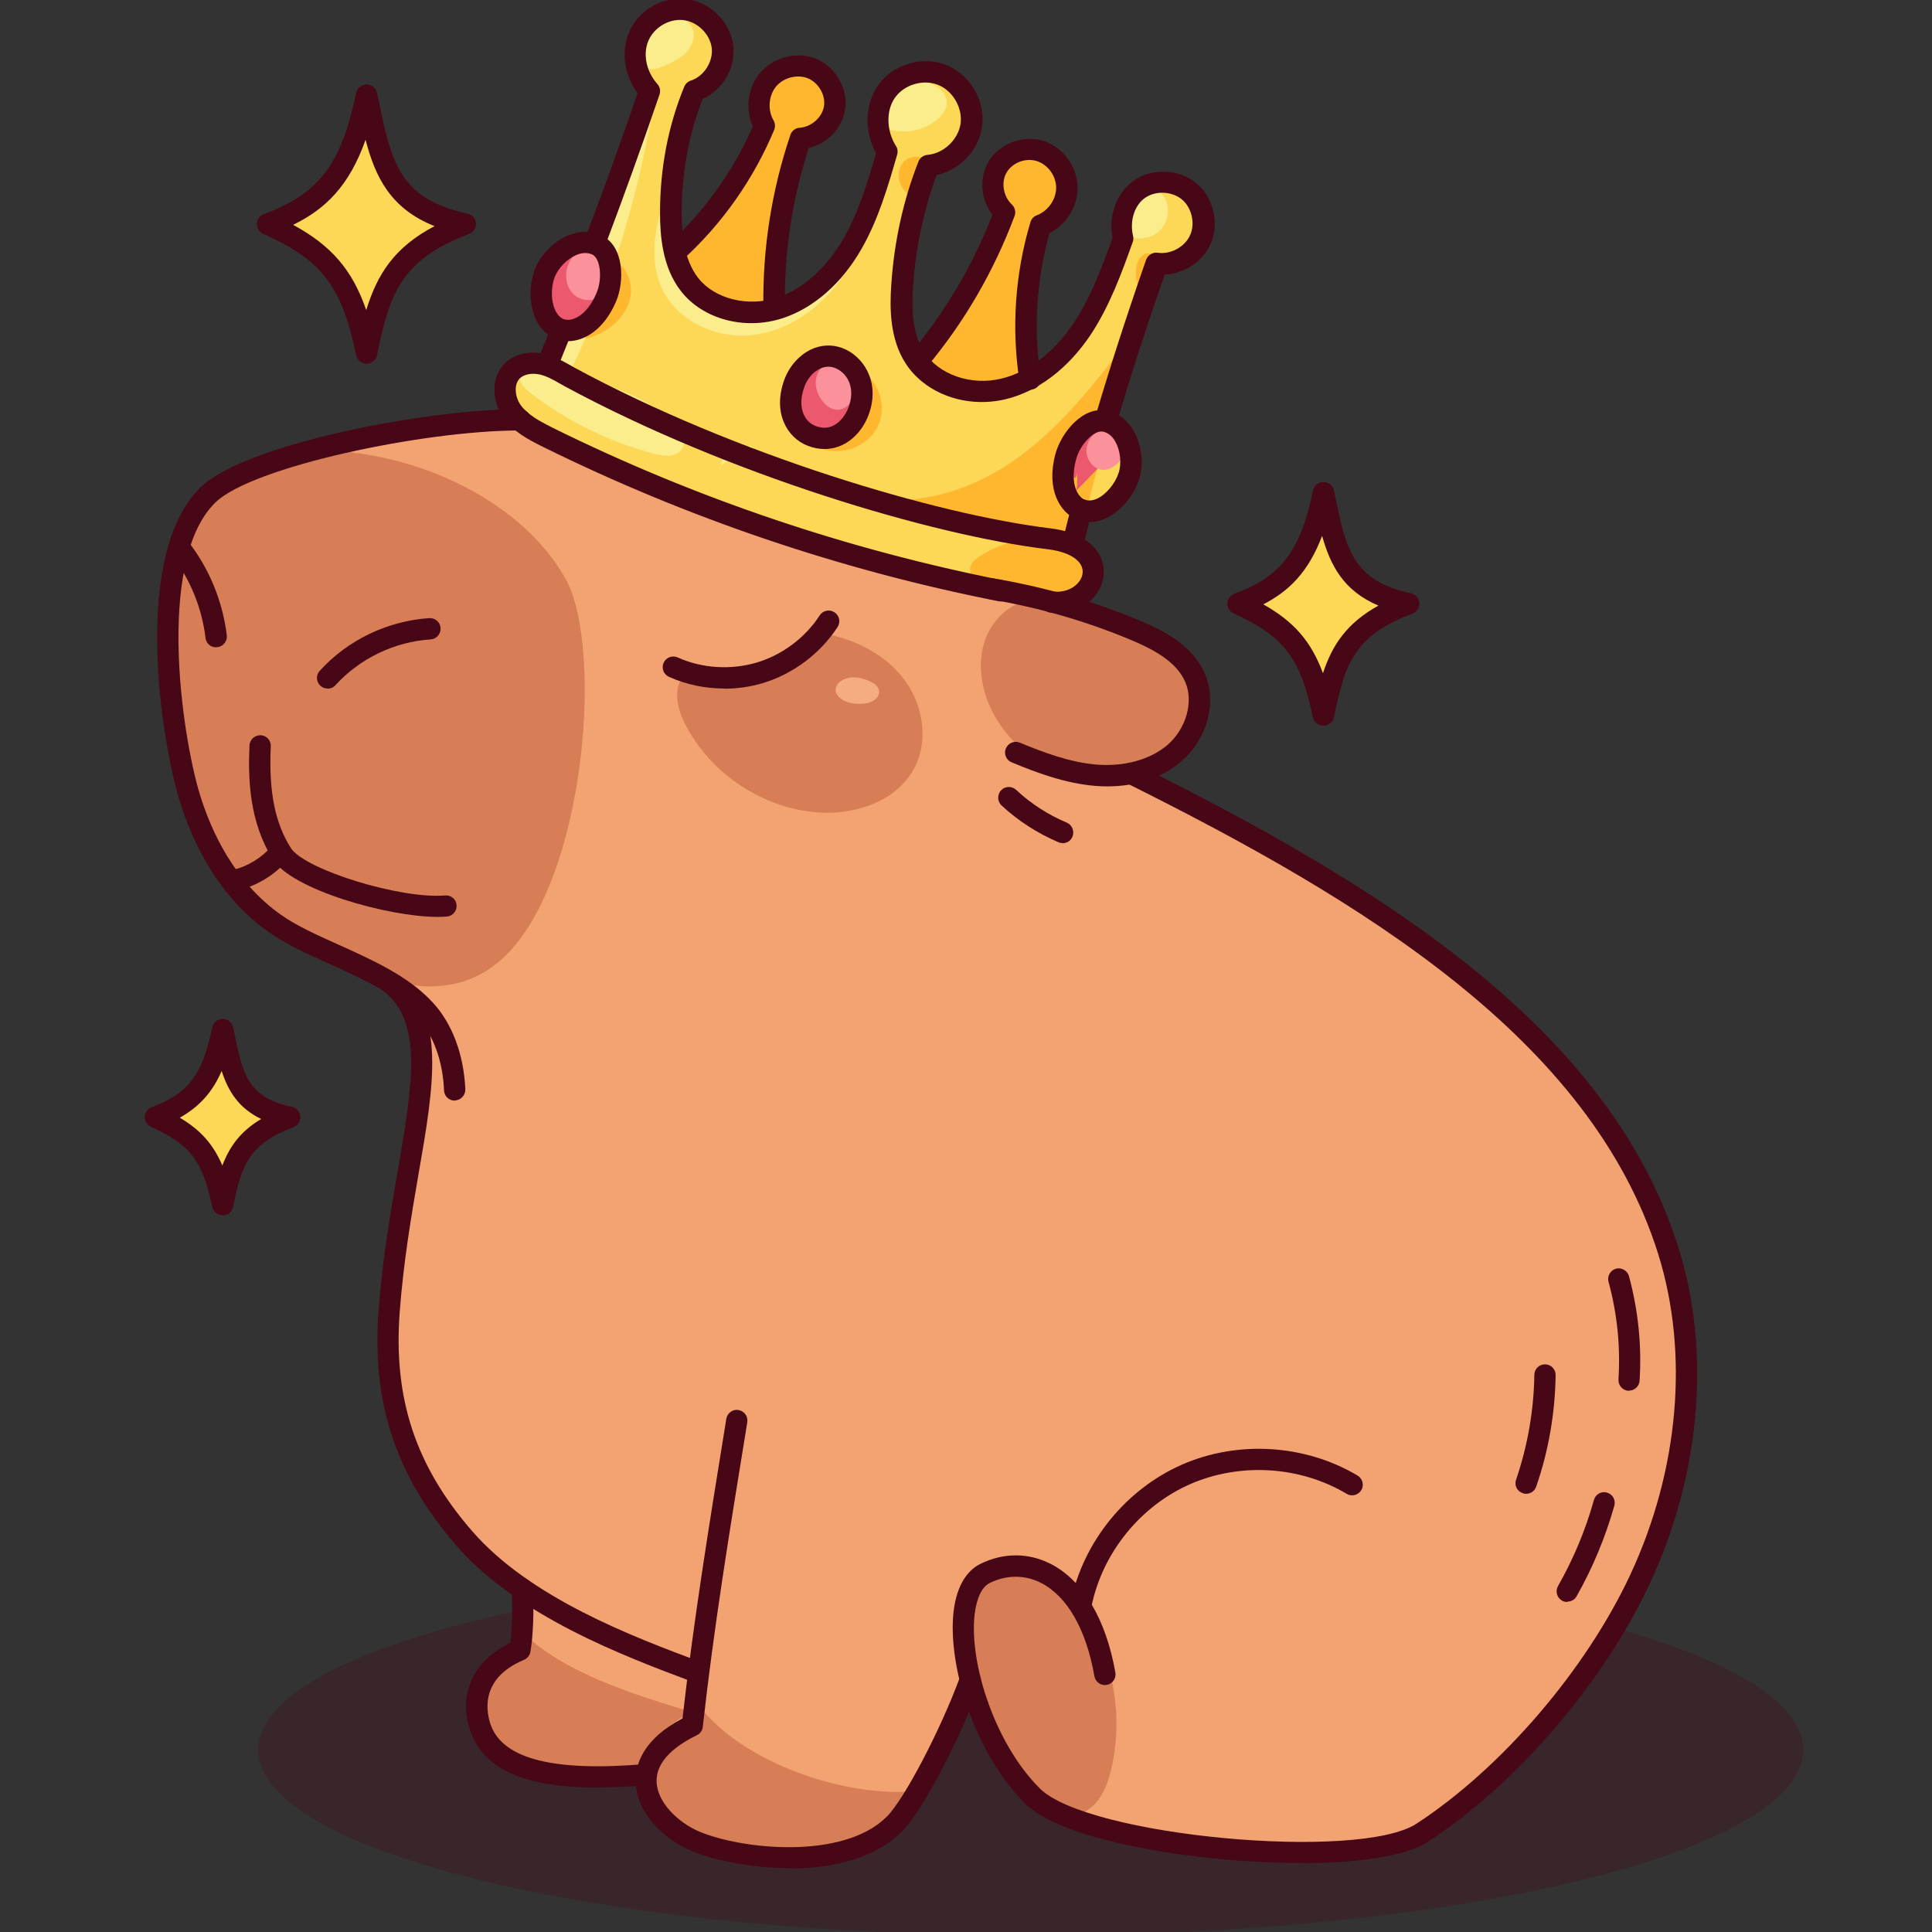 <?xml version="1.0" encoding="UTF-8"?>
<svg width="11.252mm" height="11.252mm" version="1.1" viewBox="0 0 11.252 11.252" xmlns="http://www.w3.org/2000/svg"><rect x="0" y="0" width="11.252" height="11.252" fill="#333333" stroke="none"/><defs><clipPath id="clipPath256"><path transform="translate(-163.75 -249.66)" d="m163.75 252.72h25.472v-6.13h-25.472z"/></clipPath><clipPath id="clipPath259"><path transform="translate(-177.34 -268.54)" d="m170.28 277.76c-.116-.33-.017-.72.227-.97-.365-.767-.673-1.56-.924-2.372-.354.062-.739-.143-.883-.473-.146-.33-.037-.752.249-.972-.031-.161-.061-.321-.09-.482-.255.147-.619.056-.775-.194s-.078-.617.166-.782c-1.133-.126-2.247-.307-3.352-.532-.526-.107-1.068-.233-1.491-.562-.641-.5-.877-1.372-.877-2.185.001-.813.118-1.618.208-2.506.143-1.395.986-2.332 2.265-2.905.388-.174 1.153-.513 1.433-.833.332-.382.273-.994.241-1.499-.103-1.685-.711-3.359-.434-5.024.224-1.334 1.038-2.558 2.139-3.263.018-.325.037-.65.055-.976-.34-.129-.683-.349-.786-.698-.125-.427.175-.886.571-1.092.394-.205.857-.219 1.302-.228.267-.007.534-.012.843.003.067-.537.504-.972 1.004-1.18.499-.208 1.054-.227 1.596-.223.329.003.667.015.968.149.389.171.666.523.898.879.4.615.716 1.286.934 1.987.177-.697.374-1.427.877-1.94.899-.917 2.334-.8 2.976-.907 1.313-.218 2.471-.453 3.61.234 1.138.689 2.46 2.195 3.139 3.34 1.047 1.762 1.482 3.68 1.07 5.688-.453 2.212-2.076 3.948-3.878 5.308-1.611 1.218-3.35 2.263-5.182 3.113.525-.127 1.064.556 1.156 1.087.092.532-.188.837-.622 1.158s-.984.445-1.57.633c.155-.053.337.037.415.181.079.144.068.325.004.476-.065.151-.178.276-.297.389.064.154.104.32.116.487.379-.031.76.242.853.61.094.369-.113.79-.461.942.23.811.523 1.645.856 2.463.386-.026.75.347.714.733-.037.386-.463.685-.838.588-.376-.098-.602-.566-.447-.921-.28-.841-.768-1.61-1.41-2.221-.11.829-.103 1.674.02 2.502.349.074.568.512.417.836-.15.325-.624.442-.908.224-.283-.219-.293-.707-.018-.935-.419-.864-.928-1.684-1.517-2.442-.365 1.018-.309 2.181.154 3.158.422.048.772.374.828.767.057.393-.198.814-.579.928-.381.115-.835-.108-.963-.484-.106-.314.006-.656.016-.988.017-.527-.442-1.415-.783-1.819s-.678-.571-.986-.648c.031.925.164 1.846.394 2.742.371.005.681.408.592.769-.089.36-.55.573-.882.405-.331-.167-.434-.664-.198-.95-.567-.685-1.014-1.597-1.608-2.128-.171.887-.024 1.832.41 2.625.342.143.607.506.564.852-.042.347-.37.629-.719.64h-.024c-.341.001-.665-.241-.778-.562"/></clipPath><clipPath id="clipPath261"><path transform="translate(-178.31 -265.69)" d="m170.28 277.76c-.116-.33-.017-.72.227-.97-.365-.767-.673-1.56-.924-2.372-.354.062-.739-.143-.883-.473-.146-.33-.037-.752.249-.972-.031-.161-.061-.321-.09-.482-.255.147-.619.056-.775-.194s-.078-.617.166-.782c-1.133-.126-2.247-.307-3.352-.532-.526-.107-1.068-.233-1.491-.562-.641-.5-.877-1.372-.877-2.185.001-.813.118-1.618.208-2.506.143-1.395.986-2.332 2.265-2.905.388-.174 1.153-.513 1.433-.833.332-.382.273-.994.241-1.499-.103-1.685-.711-3.359-.434-5.024.224-1.334 1.038-2.558 2.139-3.263.018-.325.037-.65.055-.976-.34-.129-.683-.349-.786-.698-.125-.427.175-.886.571-1.092.394-.205.857-.219 1.302-.228.267-.007.534-.012.843.003.067-.537.504-.972 1.004-1.18.499-.208 1.054-.227 1.596-.223.329.003.667.015.968.149.389.171.666.523.898.879.4.615.716 1.286.934 1.987.177-.697.374-1.427.877-1.94.899-.917 2.334-.8 2.976-.907 1.313-.218 2.471-.453 3.61.234 1.138.689 2.46 2.195 3.139 3.34 1.047 1.762 1.482 3.68 1.07 5.688-.453 2.212-2.076 3.948-3.878 5.308-1.611 1.218-3.35 2.263-5.182 3.113.525-.127 1.064.556 1.156 1.087.092.532-.188.837-.622 1.158s-.984.445-1.57.633c.155-.053.337.037.415.181.079.144.068.325.004.476-.065.151-.178.276-.297.389.064.154.104.32.116.487.379-.031.76.242.853.61.094.369-.113.79-.461.942.23.811.523 1.645.856 2.463.386-.026.75.347.714.733-.037.386-.463.685-.838.588-.376-.098-.602-.566-.447-.921-.28-.841-.768-1.61-1.41-2.221-.11.829-.103 1.674.02 2.502.349.074.568.512.417.836-.15.325-.624.442-.908.224-.283-.219-.293-.707-.018-.935-.419-.864-.928-1.684-1.517-2.442-.365 1.018-.309 2.181.154 3.158.422.048.772.374.828.767.057.393-.198.814-.579.928-.381.115-.835-.108-.963-.484-.106-.314.006-.656.016-.988.017-.527-.442-1.415-.783-1.819s-.678-.571-.986-.648c.031.925.164 1.846.394 2.742.371.005.681.408.592.769-.089.36-.55.573-.882.405-.331-.167-.434-.664-.198-.95-.567-.685-1.014-1.597-1.608-2.128-.171.887-.024 1.832.41 2.625.342.143.607.506.564.852-.042.347-.37.629-.719.64h-.024c-.341.001-.665-.241-.778-.562"/></clipPath><clipPath id="clipPath263"><path transform="translate(-171.29 -250.34)" d="m170.28 277.76c-.116-.33-.017-.72.227-.97-.365-.767-.673-1.56-.924-2.372-.354.062-.739-.143-.883-.473-.146-.33-.037-.752.249-.972-.031-.161-.061-.321-.09-.482-.255.147-.619.056-.775-.194s-.078-.617.166-.782c-1.133-.126-2.247-.307-3.352-.532-.526-.107-1.068-.233-1.491-.562-.641-.5-.877-1.372-.877-2.185.001-.813.118-1.618.208-2.506.143-1.395.986-2.332 2.265-2.905.388-.174 1.153-.513 1.433-.833.332-.382.273-.994.241-1.499-.103-1.685-.711-3.359-.434-5.024.224-1.334 1.038-2.558 2.139-3.263.018-.325.037-.65.055-.976-.34-.129-.683-.349-.786-.698-.125-.427.175-.886.571-1.092.394-.205.857-.219 1.302-.228.267-.007.534-.012.843.003.067-.537.504-.972 1.004-1.18.499-.208 1.054-.227 1.596-.223.329.003.667.015.968.149.389.171.666.523.898.879.4.615.716 1.286.934 1.987.177-.697.374-1.427.877-1.94.899-.917 2.334-.8 2.976-.907 1.313-.218 2.471-.453 3.61.234 1.138.689 2.46 2.195 3.139 3.34 1.047 1.762 1.482 3.68 1.07 5.688-.453 2.212-2.076 3.948-3.878 5.308-1.611 1.218-3.35 2.263-5.182 3.113.525-.127 1.064.556 1.156 1.087.092.532-.188.837-.622 1.158s-.984.445-1.57.633c.155-.053.337.037.415.181.079.144.068.325.004.476-.065.151-.178.276-.297.389.064.154.104.32.116.487.379-.031.76.242.853.61.094.369-.113.79-.461.942.23.811.523 1.645.856 2.463.386-.026.75.347.714.733-.037.386-.463.685-.838.588-.376-.098-.602-.566-.447-.921-.28-.841-.768-1.61-1.41-2.221-.11.829-.103 1.674.02 2.502.349.074.568.512.417.836-.15.325-.624.442-.908.224-.283-.219-.293-.707-.018-.935-.419-.864-.928-1.684-1.517-2.442-.365 1.018-.309 2.181.154 3.158.422.048.772.374.828.767.057.393-.198.814-.579.928-.381.115-.835-.108-.963-.484-.106-.314.006-.656.016-.988.017-.527-.442-1.415-.783-1.819s-.678-.571-.986-.648c.031.925.164 1.846.394 2.742.371.005.681.408.592.769-.089.36-.55.573-.882.405-.331-.167-.434-.664-.198-.95-.567-.685-1.014-1.597-1.608-2.128-.171.887-.024 1.832.41 2.625.342.143.607.506.564.852-.042.347-.37.629-.719.64h-.024c-.341.001-.665-.241-.778-.562"/></clipPath><clipPath id="clipPath265"><path transform="translate(-168.33 -251.17)" d="m170.28 277.76c-.116-.33-.017-.72.227-.97-.365-.767-.673-1.56-.924-2.372-.354.062-.739-.143-.883-.473-.146-.33-.037-.752.249-.972-.031-.161-.061-.321-.09-.482-.255.147-.619.056-.775-.194s-.078-.617.166-.782c-1.133-.126-2.247-.307-3.352-.532-.526-.107-1.068-.233-1.491-.562-.641-.5-.877-1.372-.877-2.185.001-.813.118-1.618.208-2.506.143-1.395.986-2.332 2.265-2.905.388-.174 1.153-.513 1.433-.833.332-.382.273-.994.241-1.499-.103-1.685-.711-3.359-.434-5.024.224-1.334 1.038-2.558 2.139-3.263.018-.325.037-.65.055-.976-.34-.129-.683-.349-.786-.698-.125-.427.175-.886.571-1.092.394-.205.857-.219 1.302-.228.267-.007.534-.012.843.003.067-.537.504-.972 1.004-1.18.499-.208 1.054-.227 1.596-.223.329.003.667.015.968.149.389.171.666.523.898.879.4.615.716 1.286.934 1.987.177-.697.374-1.427.877-1.94.899-.917 2.334-.8 2.976-.907 1.313-.218 2.471-.453 3.61.234 1.138.689 2.46 2.195 3.139 3.34 1.047 1.762 1.482 3.68 1.07 5.688-.453 2.212-2.076 3.948-3.878 5.308-1.611 1.218-3.35 2.263-5.182 3.113.525-.127 1.064.556 1.156 1.087.092.532-.188.837-.622 1.158s-.984.445-1.57.633c.155-.053.337.037.415.181.079.144.068.325.004.476-.065.151-.178.276-.297.389.064.154.104.32.116.487.379-.031.76.242.853.61.094.369-.113.79-.461.942.23.811.523 1.645.856 2.463.386-.026.75.347.714.733-.037.386-.463.685-.838.588-.376-.098-.602-.566-.447-.921-.28-.841-.768-1.61-1.41-2.221-.11.829-.103 1.674.02 2.502.349.074.568.512.417.836-.15.325-.624.442-.908.224-.283-.219-.293-.707-.018-.935-.419-.864-.928-1.684-1.517-2.442-.365 1.018-.309 2.181.154 3.158.422.048.772.374.828.767.057.393-.198.814-.579.928-.381.115-.835-.108-.963-.484-.106-.314.006-.656.016-.988.017-.527-.442-1.415-.783-1.819s-.678-.571-.986-.648c.031.925.164 1.846.394 2.742.371.005.681.408.592.769-.089.36-.55.573-.882.405-.331-.167-.434-.664-.198-.95-.567-.685-1.014-1.597-1.608-2.128-.171.887-.024 1.832.41 2.625.342.143.607.506.564.852-.042.347-.37.629-.719.64h-.024c-.341.001-.665-.241-.778-.562"/></clipPath><clipPath id="clipPath268"><path transform="translate(-176.33 -252.64)" d="m170.28 277.76c-.116-.33-.017-.72.227-.97-.365-.767-.673-1.56-.924-2.372-.354.062-.739-.143-.883-.473-.146-.33-.037-.752.249-.972-.031-.161-.061-.321-.09-.482-.255.147-.619.056-.775-.194s-.078-.617.166-.782c-1.133-.126-2.247-.307-3.352-.532-.526-.107-1.068-.233-1.491-.562-.641-.5-.877-1.372-.877-2.185.001-.813.118-1.618.208-2.506.143-1.395.986-2.332 2.265-2.905.388-.174 1.153-.513 1.433-.833.332-.382.273-.994.241-1.499-.103-1.685-.711-3.359-.434-5.024.224-1.334 1.038-2.558 2.139-3.263.018-.325.037-.65.055-.976-.34-.129-.683-.349-.786-.698-.125-.427.175-.886.571-1.092.394-.205.857-.219 1.302-.228.267-.007.534-.012.843.003.067-.537.504-.972 1.004-1.18.499-.208 1.054-.227 1.596-.223.329.003.667.015.968.149.389.171.666.523.898.879.4.615.716 1.286.934 1.987.177-.697.374-1.427.877-1.94.899-.917 2.334-.8 2.976-.907 1.313-.218 2.471-.453 3.61.234 1.138.689 2.46 2.195 3.139 3.34 1.047 1.762 1.482 3.68 1.07 5.688-.453 2.212-2.076 3.948-3.878 5.308-1.611 1.218-3.35 2.263-5.182 3.113.525-.127 1.064.556 1.156 1.087.092.532-.188.837-.622 1.158s-.984.445-1.57.633c.155-.053.337.037.415.181.079.144.068.325.004.476-.065.151-.178.276-.297.389.064.154.104.32.116.487.379-.031.76.242.853.61.094.369-.113.79-.461.942.23.811.523 1.645.856 2.463.386-.026.75.347.714.733-.037.386-.463.685-.838.588-.376-.098-.602-.566-.447-.921-.28-.841-.768-1.61-1.41-2.221-.11.829-.103 1.674.02 2.502.349.074.568.512.417.836-.15.325-.624.442-.908.224-.283-.219-.293-.707-.018-.935-.419-.864-.928-1.684-1.517-2.442-.365 1.018-.309 2.181.154 3.158.422.048.772.374.828.767.057.393-.198.814-.579.928-.381.115-.835-.108-.963-.484-.106-.314.006-.656.016-.988.017-.527-.442-1.415-.783-1.819s-.678-.571-.986-.648c.031.925.164 1.846.394 2.742.371.005.681.408.592.769-.089.36-.55.573-.882.405-.331-.167-.434-.664-.198-.95-.567-.685-1.014-1.597-1.608-2.128-.171.887-.024 1.832.41 2.625.342.143.607.506.564.852-.042.347-.37.629-.719.64h-.024c-.341.001-.665-.241-.778-.562"/></clipPath><clipPath id="clipPath270"><path transform="translate(-163.75 -270.92)" d="m170.28 277.76c-.116-.33-.017-.72.227-.97-.365-.767-.673-1.56-.924-2.372-.354.062-.739-.143-.883-.473-.146-.33-.037-.752.249-.972-.031-.161-.061-.321-.09-.482-.255.147-.619.056-.775-.194s-.078-.617.166-.782c-1.133-.126-2.247-.307-3.352-.532-.526-.107-1.068-.233-1.491-.562-.641-.5-.877-1.372-.877-2.185.001-.813.118-1.618.208-2.506.143-1.395.986-2.332 2.265-2.905.388-.174 1.153-.513 1.433-.833.332-.382.273-.994.241-1.499-.103-1.685-.711-3.359-.434-5.024.224-1.334 1.038-2.558 2.139-3.263.018-.325.037-.65.055-.976-.34-.129-.683-.349-.786-.698-.125-.427.175-.886.571-1.092.394-.205.857-.219 1.302-.228.267-.007.534-.012.843.003.067-.537.504-.972 1.004-1.18.499-.208 1.054-.227 1.596-.223.329.003.667.015.968.149.389.171.666.523.898.879.4.615.716 1.286.934 1.987.177-.697.374-1.427.877-1.94.899-.917 2.334-.8 2.976-.907 1.313-.218 2.471-.453 3.61.234 1.138.689 2.46 2.195 3.139 3.34 1.047 1.762 1.482 3.68 1.07 5.688-.453 2.212-2.076 3.948-3.878 5.308-1.611 1.218-3.35 2.263-5.182 3.113.525-.127 1.064.556 1.156 1.087.092.532-.188.837-.622 1.158s-.984.445-1.57.633c.155-.053.337.037.415.181.079.144.068.325.004.476-.065.151-.178.276-.297.389.064.154.104.32.116.487.379-.031.76.242.853.61.094.369-.113.79-.461.942.23.811.523 1.645.856 2.463.386-.026.75.347.714.733-.037.386-.463.685-.838.588-.376-.098-.602-.566-.447-.921-.28-.841-.768-1.61-1.41-2.221-.11.829-.103 1.674.02 2.502.349.074.568.512.417.836-.15.325-.624.442-.908.224-.283-.219-.293-.707-.018-.935-.419-.864-.928-1.684-1.517-2.442-.365 1.018-.309 2.181.154 3.158.422.048.772.374.828.767.057.393-.198.814-.579.928-.381.115-.835-.108-.963-.484-.106-.314.006-.656.016-.988.017-.527-.442-1.415-.783-1.819s-.678-.571-.986-.648c.031.925.164 1.846.394 2.742.371.005.681.408.592.769-.089.36-.55.573-.882.405-.331-.167-.434-.664-.198-.95-.567-.685-1.014-1.597-1.608-2.128-.171.887-.024 1.832.41 2.625.342.143.607.506.564.852-.042.347-.37.629-.719.64h-.024c-.341.001-.665-.241-.778-.562"/></clipPath><clipPath id="clipPath273"><path transform="translate(-180.79 -274.87)" d="m170.28 277.76c-.116-.33-.017-.72.227-.97-.365-.767-.673-1.56-.924-2.372-.354.062-.739-.143-.883-.473-.146-.33-.037-.752.249-.972-.031-.161-.061-.321-.09-.482-.255.147-.619.056-.775-.194s-.078-.617.166-.782c-1.133-.126-2.247-.307-3.352-.532-.526-.107-1.068-.233-1.491-.562-.641-.5-.877-1.372-.877-2.185.001-.813.118-1.618.208-2.506.143-1.395.986-2.332 2.265-2.905.388-.174 1.153-.513 1.433-.833.332-.382.273-.994.241-1.499-.103-1.685-.711-3.359-.434-5.024.224-1.334 1.038-2.558 2.139-3.263.018-.325.037-.65.055-.976-.34-.129-.683-.349-.786-.698-.125-.427.175-.886.571-1.092.394-.205.857-.219 1.302-.228.267-.007.534-.012.843.003.067-.537.504-.972 1.004-1.18.499-.208 1.054-.227 1.596-.223.329.003.667.015.968.149.389.171.666.523.898.879.4.615.716 1.286.934 1.987.177-.697.374-1.427.877-1.94.899-.917 2.334-.8 2.976-.907 1.313-.218 2.471-.453 3.61.234 1.138.689 2.46 2.195 3.139 3.34 1.047 1.762 1.482 3.68 1.07 5.688-.453 2.212-2.076 3.948-3.878 5.308-1.611 1.218-3.35 2.263-5.182 3.113.525-.127 1.064.556 1.156 1.087.092.532-.188.837-.622 1.158s-.984.445-1.57.633c.155-.053.337.037.415.181.079.144.068.325.004.476-.065.151-.178.276-.297.389.064.154.104.32.116.487.379-.031.76.242.853.61.094.369-.113.79-.461.942.23.811.523 1.645.856 2.463.386-.026.75.347.714.733-.037.386-.463.685-.838.588-.376-.098-.602-.566-.447-.921-.28-.841-.768-1.61-1.41-2.221-.11.829-.103 1.674.02 2.502.349.074.568.512.417.836-.15.325-.624.442-.908.224-.283-.219-.293-.707-.018-.935-.419-.864-.928-1.684-1.517-2.442-.365 1.018-.309 2.181.154 3.158.422.048.772.374.828.767.057.393-.198.814-.579.928-.381.115-.835-.108-.963-.484-.106-.314.006-.656.016-.988.017-.527-.442-1.415-.783-1.819s-.678-.571-.986-.648c.031.925.164 1.846.394 2.742.371.005.681.408.592.769-.089.36-.55.573-.882.405-.331-.167-.434-.664-.198-.95-.567-.685-1.014-1.597-1.608-2.128-.171.887-.024 1.832.41 2.625.342.143.607.506.564.852-.042.347-.37.629-.719.64h-.024c-.341.001-.665-.241-.778-.562"/></clipPath><clipPath id="clipPath275"><path transform="translate(-170.82 -274.57)" d="m170.28 277.76c-.116-.33-.017-.72.227-.97-.365-.767-.673-1.56-.924-2.372-.354.062-.739-.143-.883-.473-.146-.33-.037-.752.249-.972-.031-.161-.061-.321-.09-.482-.255.147-.619.056-.775-.194s-.078-.617.166-.782c-1.133-.126-2.247-.307-3.352-.532-.526-.107-1.068-.233-1.491-.562-.641-.5-.877-1.372-.877-2.185.001-.813.118-1.618.208-2.506.143-1.395.986-2.332 2.265-2.905.388-.174 1.153-.513 1.433-.833.332-.382.273-.994.241-1.499-.103-1.685-.711-3.359-.434-5.024.224-1.334 1.038-2.558 2.139-3.263.018-.325.037-.65.055-.976-.34-.129-.683-.349-.786-.698-.125-.427.175-.886.571-1.092.394-.205.857-.219 1.302-.228.267-.007.534-.012.843.003.067-.537.504-.972 1.004-1.18.499-.208 1.054-.227 1.596-.223.329.003.667.015.968.149.389.171.666.523.898.879.4.615.716 1.286.934 1.987.177-.697.374-1.427.877-1.94.899-.917 2.334-.8 2.976-.907 1.313-.218 2.471-.453 3.61.234 1.138.689 2.46 2.195 3.139 3.34 1.047 1.762 1.482 3.68 1.07 5.688-.453 2.212-2.076 3.948-3.878 5.308-1.611 1.218-3.35 2.263-5.182 3.113.525-.127 1.064.556 1.156 1.087.092.532-.188.837-.622 1.158s-.984.445-1.57.633c.155-.053.337.037.415.181.079.144.068.325.004.476-.065.151-.178.276-.297.389.064.154.104.32.116.487.379-.031.76.242.853.61.094.369-.113.79-.461.942.23.811.523 1.645.856 2.463.386-.026.75.347.714.733-.037.386-.463.685-.838.588-.376-.098-.602-.566-.447-.921-.28-.841-.768-1.61-1.41-2.221-.11.829-.103 1.674.02 2.502.349.074.568.512.417.836-.15.325-.624.442-.908.224-.283-.219-.293-.707-.018-.935-.419-.864-.928-1.684-1.517-2.442-.365 1.018-.309 2.181.154 3.158.422.048.772.374.828.767.057.393-.198.814-.579.928-.381.115-.835-.108-.963-.484-.106-.314.006-.656.016-.988.017-.527-.442-1.415-.783-1.819s-.678-.571-.986-.648c.031.925.164 1.846.394 2.742.371.005.681.408.592.769-.089.36-.55.573-.882.405-.331-.167-.434-.664-.198-.95-.567-.685-1.014-1.597-1.608-2.128-.171.887-.024 1.832.41 2.625.342.143.607.506.564.852-.042.347-.37.629-.719.64h-.024c-.341.001-.665-.241-.778-.562"/></clipPath><clipPath id="clipPath277"><path transform="translate(-175.04 -275.81)" d="m170.28 277.76c-.116-.33-.017-.72.227-.97-.365-.767-.673-1.56-.924-2.372-.354.062-.739-.143-.883-.473-.146-.33-.037-.752.249-.972-.031-.161-.061-.321-.09-.482-.255.147-.619.056-.775-.194s-.078-.617.166-.782c-1.133-.126-2.247-.307-3.352-.532-.526-.107-1.068-.233-1.491-.562-.641-.5-.877-1.372-.877-2.185.001-.813.118-1.618.208-2.506.143-1.395.986-2.332 2.265-2.905.388-.174 1.153-.513 1.433-.833.332-.382.273-.994.241-1.499-.103-1.685-.711-3.359-.434-5.024.224-1.334 1.038-2.558 2.139-3.263.018-.325.037-.65.055-.976-.34-.129-.683-.349-.786-.698-.125-.427.175-.886.571-1.092.394-.205.857-.219 1.302-.228.267-.007.534-.012.843.003.067-.537.504-.972 1.004-1.18.499-.208 1.054-.227 1.596-.223.329.003.667.015.968.149.389.171.666.523.898.879.4.615.716 1.286.934 1.987.177-.697.374-1.427.877-1.94.899-.917 2.334-.8 2.976-.907 1.313-.218 2.471-.453 3.61.234 1.138.689 2.46 2.195 3.139 3.34 1.047 1.762 1.482 3.68 1.07 5.688-.453 2.212-2.076 3.948-3.878 5.308-1.611 1.218-3.35 2.263-5.182 3.113.525-.127 1.064.556 1.156 1.087.092.532-.188.837-.622 1.158s-.984.445-1.57.633c.155-.053.337.037.415.181.079.144.068.325.004.476-.065.151-.178.276-.297.389.064.154.104.32.116.487.379-.031.76.242.853.61.094.369-.113.79-.461.942.23.811.523 1.645.856 2.463.386-.026.75.347.714.733-.037.386-.463.685-.838.588-.376-.098-.602-.566-.447-.921-.28-.841-.768-1.61-1.41-2.221-.11.829-.103 1.674.02 2.502.349.074.568.512.417.836-.15.325-.624.442-.908.224-.283-.219-.293-.707-.018-.935-.419-.864-.928-1.684-1.517-2.442-.365 1.018-.309 2.181.154 3.158.422.048.772.374.828.767.057.393-.198.814-.579.928-.381.115-.835-.108-.963-.484-.106-.314.006-.656.016-.988.017-.527-.442-1.415-.783-1.819s-.678-.571-.986-.648c.031.925.164 1.846.394 2.742.371.005.681.408.592.769-.089.36-.55.573-.882.405-.331-.167-.434-.664-.198-.95-.567-.685-1.014-1.597-1.608-2.128-.171.887-.024 1.832.41 2.625.342.143.607.506.564.852-.042.347-.37.629-.719.64h-.024c-.341.001-.665-.241-.778-.562"/></clipPath><clipPath id="clipPath279"><path transform="translate(-178.94 -274.14)" d="m170.28 277.76c-.116-.33-.017-.72.227-.97-.365-.767-.673-1.56-.924-2.372-.354.062-.739-.143-.883-.473-.146-.33-.037-.752.249-.972-.031-.161-.061-.321-.09-.482-.255.147-.619.056-.775-.194s-.078-.617.166-.782c-1.133-.126-2.247-.307-3.352-.532-.526-.107-1.068-.233-1.491-.562-.641-.5-.877-1.372-.877-2.185.001-.813.118-1.618.208-2.506.143-1.395.986-2.332 2.265-2.905.388-.174 1.153-.513 1.433-.833.332-.382.273-.994.241-1.499-.103-1.685-.711-3.359-.434-5.024.224-1.334 1.038-2.558 2.139-3.263.018-.325.037-.65.055-.976-.34-.129-.683-.349-.786-.698-.125-.427.175-.886.571-1.092.394-.205.857-.219 1.302-.228.267-.007.534-.012.843.003.067-.537.504-.972 1.004-1.18.499-.208 1.054-.227 1.596-.223.329.003.667.015.968.149.389.171.666.523.898.879.4.615.716 1.286.934 1.987.177-.697.374-1.427.877-1.94.899-.917 2.334-.8 2.976-.907 1.313-.218 2.471-.453 3.61.234 1.138.689 2.46 2.195 3.139 3.34 1.047 1.762 1.482 3.68 1.07 5.688-.453 2.212-2.076 3.948-3.878 5.308-1.611 1.218-3.35 2.263-5.182 3.113.525-.127 1.064.556 1.156 1.087.092.532-.188.837-.622 1.158s-.984.445-1.57.633c.155-.053.337.037.415.181.079.144.068.325.004.476-.065.151-.178.276-.297.389.064.154.104.32.116.487.379-.031.76.242.853.61.094.369-.113.79-.461.942.23.811.523 1.645.856 2.463.386-.026.75.347.714.733-.037.386-.463.685-.838.588-.376-.098-.602-.566-.447-.921-.28-.841-.768-1.61-1.41-2.221-.11.829-.103 1.674.02 2.502.349.074.568.512.417.836-.15.325-.624.442-.908.224-.283-.219-.293-.707-.018-.935-.419-.864-.928-1.684-1.517-2.442-.365 1.018-.309 2.181.154 3.158.422.048.772.374.828.767.057.393-.198.814-.579.928-.381.115-.835-.108-.963-.484-.106-.314.006-.656.016-.988.017-.527-.442-1.415-.783-1.819s-.678-.571-.986-.648c.031.925.164 1.846.394 2.742.371.005.681.408.592.769-.089.36-.55.573-.882.405-.331-.167-.434-.664-.198-.95-.567-.685-1.014-1.597-1.608-2.128-.171.887-.024 1.832.41 2.625.342.143.607.506.564.852-.042.347-.37.629-.719.64h-.024c-.341.001-.665-.241-.778-.562"/></clipPath><clipPath id="clipPath281"><path transform="translate(-173.72 -270.38)" d="m170.28 277.76c-.116-.33-.017-.72.227-.97-.365-.767-.673-1.56-.924-2.372-.354.062-.739-.143-.883-.473-.146-.33-.037-.752.249-.972-.031-.161-.061-.321-.09-.482-.255.147-.619.056-.775-.194s-.078-.617.166-.782c-1.133-.126-2.247-.307-3.352-.532-.526-.107-1.068-.233-1.491-.562-.641-.5-.877-1.372-.877-2.185.001-.813.118-1.618.208-2.506.143-1.395.986-2.332 2.265-2.905.388-.174 1.153-.513 1.433-.833.332-.382.273-.994.241-1.499-.103-1.685-.711-3.359-.434-5.024.224-1.334 1.038-2.558 2.139-3.263.018-.325.037-.65.055-.976-.34-.129-.683-.349-.786-.698-.125-.427.175-.886.571-1.092.394-.205.857-.219 1.302-.228.267-.007.534-.012.843.003.067-.537.504-.972 1.004-1.18.499-.208 1.054-.227 1.596-.223.329.003.667.015.968.149.389.171.666.523.898.879.4.615.716 1.286.934 1.987.177-.697.374-1.427.877-1.94.899-.917 2.334-.8 2.976-.907 1.313-.218 2.471-.453 3.61.234 1.138.689 2.46 2.195 3.139 3.34 1.047 1.762 1.482 3.68 1.07 5.688-.453 2.212-2.076 3.948-3.878 5.308-1.611 1.218-3.35 2.263-5.182 3.113.525-.127 1.064.556 1.156 1.087.092.532-.188.837-.622 1.158s-.984.445-1.57.633c.155-.053.337.037.415.181.079.144.068.325.004.476-.065.151-.178.276-.297.389.064.154.104.32.116.487.379-.031.76.242.853.61.094.369-.113.79-.461.942.23.811.523 1.645.856 2.463.386-.026.75.347.714.733-.037.386-.463.685-.838.588-.376-.098-.602-.566-.447-.921-.28-.841-.768-1.61-1.41-2.221-.11.829-.103 1.674.02 2.502.349.074.568.512.417.836-.15.325-.624.442-.908.224-.283-.219-.293-.707-.018-.935-.419-.864-.928-1.684-1.517-2.442-.365 1.018-.309 2.181.154 3.158.422.048.772.374.828.767.057.393-.198.814-.579.928-.381.115-.835-.108-.963-.484-.106-.314.006-.656.016-.988.017-.527-.442-1.415-.783-1.819s-.678-.571-.986-.648c.031.925.164 1.846.394 2.742.371.005.681.408.592.769-.089.36-.55.573-.882.405-.331-.167-.434-.664-.198-.95-.567-.685-1.014-1.597-1.608-2.128-.171.887-.024 1.832.41 2.625.342.143.607.506.564.852-.042.347-.37.629-.719.64h-.024c-.341.001-.665-.241-.778-.562"/></clipPath><clipPath id="clipPath285"><path transform="translate(-169.85 -274.18)" d="m170.28 277.76c-.116-.33-.017-.72.227-.97-.365-.767-.673-1.56-.924-2.372-.354.062-.739-.143-.883-.473-.146-.33-.037-.752.249-.972-.031-.161-.061-.321-.09-.482-.255.147-.619.056-.775-.194s-.078-.617.166-.782c-1.133-.126-2.247-.307-3.352-.532-.526-.107-1.068-.233-1.491-.562-.641-.5-.877-1.372-.877-2.185.001-.813.118-1.618.208-2.506.143-1.395.986-2.332 2.265-2.905.388-.174 1.153-.513 1.433-.833.332-.382.273-.994.241-1.499-.103-1.685-.711-3.359-.434-5.024.224-1.334 1.038-2.558 2.139-3.263.018-.325.037-.65.055-.976-.34-.129-.683-.349-.786-.698-.125-.427.175-.886.571-1.092.394-.205.857-.219 1.302-.228.267-.007.534-.012.843.003.067-.537.504-.972 1.004-1.18.499-.208 1.054-.227 1.596-.223.329.003.667.015.968.149.389.171.666.523.898.879.4.615.716 1.286.934 1.987.177-.697.374-1.427.877-1.94.899-.917 2.334-.8 2.976-.907 1.313-.218 2.471-.453 3.61.234 1.138.689 2.46 2.195 3.139 3.34 1.047 1.762 1.482 3.68 1.07 5.688-.453 2.212-2.076 3.948-3.878 5.308-1.611 1.218-3.35 2.263-5.182 3.113.525-.127 1.064.556 1.156 1.087.092.532-.188.837-.622 1.158s-.984.445-1.57.633c.155-.053.337.037.415.181.079.144.068.325.004.476-.065.151-.178.276-.297.389.064.154.104.32.116.487.379-.031.76.242.853.61.094.369-.113.79-.461.942.23.811.523 1.645.856 2.463.386-.026.75.347.714.733-.037.386-.463.685-.838.588-.376-.098-.602-.566-.447-.921-.28-.841-.768-1.61-1.41-2.221-.11.829-.103 1.674.02 2.502.349.074.568.512.417.836-.15.325-.624.442-.908.224-.283-.219-.293-.707-.018-.935-.419-.864-.928-1.684-1.517-2.442-.365 1.018-.309 2.181.154 3.158.422.048.772.374.828.767.057.393-.198.814-.579.928-.381.115-.835-.108-.963-.484-.106-.314.006-.656.016-.988.017-.527-.442-1.415-.783-1.819s-.678-.571-.986-.648c.031.925.164 1.846.394 2.742.371.005.681.408.592.769-.089.36-.55.573-.882.405-.331-.167-.434-.664-.198-.95-.567-.685-1.014-1.597-1.608-2.128-.171.887-.024 1.832.41 2.625.342.143.607.506.564.852-.042.347-.37.629-.719.64h-.024c-.341.001-.665-.241-.778-.562"/></clipPath><clipPath id="clipPath289"><path transform="translate(-170.3 -277.43)" d="m170.28 277.76c-.116-.33-.017-.72.227-.97-.365-.767-.673-1.56-.924-2.372-.354.062-.739-.143-.883-.473-.146-.33-.037-.752.249-.972-.031-.161-.061-.321-.09-.482-.255.147-.619.056-.775-.194s-.078-.617.166-.782c-1.133-.126-2.247-.307-3.352-.532-.526-.107-1.068-.233-1.491-.562-.641-.5-.877-1.372-.877-2.185.001-.813.118-1.618.208-2.506.143-1.395.986-2.332 2.265-2.905.388-.174 1.153-.513 1.433-.833.332-.382.273-.994.241-1.499-.103-1.685-.711-3.359-.434-5.024.224-1.334 1.038-2.558 2.139-3.263.018-.325.037-.65.055-.976-.34-.129-.683-.349-.786-.698-.125-.427.175-.886.571-1.092.394-.205.857-.219 1.302-.228.267-.007.534-.012.843.003.067-.537.504-.972 1.004-1.18.499-.208 1.054-.227 1.596-.223.329.003.667.015.968.149.389.171.666.523.898.879.4.615.716 1.286.934 1.987.177-.697.374-1.427.877-1.94.899-.917 2.334-.8 2.976-.907 1.313-.218 2.471-.453 3.61.234 1.138.689 2.46 2.195 3.139 3.34 1.047 1.762 1.482 3.68 1.07 5.688-.453 2.212-2.076 3.948-3.878 5.308-1.611 1.218-3.35 2.263-5.182 3.113.525-.127 1.064.556 1.156 1.087.092.532-.188.837-.622 1.158s-.984.445-1.57.633c.155-.053.337.037.415.181.079.144.068.325.004.476-.065.151-.178.276-.297.389.064.154.104.32.116.487.379-.031.76.242.853.61.094.369-.113.79-.461.942.23.811.523 1.645.856 2.463.386-.026.75.347.714.733-.037.386-.463.685-.838.588-.376-.098-.602-.566-.447-.921-.28-.841-.768-1.61-1.41-2.221-.11.829-.103 1.674.02 2.502.349.074.568.512.417.836-.15.325-.624.442-.908.224-.283-.219-.293-.707-.018-.935-.419-.864-.928-1.684-1.517-2.442-.365 1.018-.309 2.181.154 3.158.422.048.772.374.828.767.057.393-.198.814-.579.928-.381.115-.835-.108-.963-.484-.106-.314.006-.656.016-.988.017-.527-.442-1.415-.783-1.819s-.678-.571-.986-.648c.031.925.164 1.846.394 2.742.371.005.681.408.592.769-.089.36-.55.573-.882.405-.331-.167-.434-.664-.198-.95-.567-.685-1.014-1.597-1.608-2.128-.171.887-.024 1.832.41 2.625.342.143.607.506.564.852-.042.347-.37.629-.719.64h-.024c-.341.001-.665-.241-.778-.562"/></clipPath><clipPath id="clipPath291"><path transform="translate(-169.17 -272.37)" d="m170.28 277.76c-.116-.33-.017-.72.227-.97-.365-.767-.673-1.56-.924-2.372-.354.062-.739-.143-.883-.473-.146-.33-.037-.752.249-.972-.031-.161-.061-.321-.09-.482-.255.147-.619.056-.775-.194s-.078-.617.166-.782c-1.133-.126-2.247-.307-3.352-.532-.526-.107-1.068-.233-1.491-.562-.641-.5-.877-1.372-.877-2.185.001-.813.118-1.618.208-2.506.143-1.395.986-2.332 2.265-2.905.388-.174 1.153-.513 1.433-.833.332-.382.273-.994.241-1.499-.103-1.685-.711-3.359-.434-5.024.224-1.334 1.038-2.558 2.139-3.263.018-.325.037-.65.055-.976-.34-.129-.683-.349-.786-.698-.125-.427.175-.886.571-1.092.394-.205.857-.219 1.302-.228.267-.007.534-.012.843.003.067-.537.504-.972 1.004-1.18.499-.208 1.054-.227 1.596-.223.329.003.667.015.968.149.389.171.666.523.898.879.4.615.716 1.286.934 1.987.177-.697.374-1.427.877-1.94.899-.917 2.334-.8 2.976-.907 1.313-.218 2.471-.453 3.61.234 1.138.689 2.46 2.195 3.139 3.34 1.047 1.762 1.482 3.68 1.07 5.688-.453 2.212-2.076 3.948-3.878 5.308-1.611 1.218-3.35 2.263-5.182 3.113.525-.127 1.064.556 1.156 1.087.092.532-.188.837-.622 1.158s-.984.445-1.57.633c.155-.053.337.037.415.181.079.144.068.325.004.476-.065.151-.178.276-.297.389.064.154.104.32.116.487.379-.031.76.242.853.61.094.369-.113.79-.461.942.23.811.523 1.645.856 2.463.386-.026.75.347.714.733-.037.386-.463.685-.838.588-.376-.098-.602-.566-.447-.921-.28-.841-.768-1.61-1.41-2.221-.11.829-.103 1.674.02 2.502.349.074.568.512.417.836-.15.325-.624.442-.908.224-.283-.219-.293-.707-.018-.935-.419-.864-.928-1.684-1.517-2.442-.365 1.018-.309 2.181.154 3.158.422.048.772.374.828.767.057.393-.198.814-.579.928-.381.115-.835-.108-.963-.484-.106-.314.006-.656.016-.988.017-.527-.442-1.415-.783-1.819s-.678-.571-.986-.648c.031.925.164 1.846.394 2.742.371.005.681.408.592.769-.089.36-.55.573-.882.405-.331-.167-.434-.664-.198-.95-.567-.685-1.014-1.597-1.608-2.128-.171.887-.024 1.832.41 2.625.342.143.607.506.564.852-.042.347-.37.629-.719.64h-.024c-.341.001-.665-.241-.778-.562"/></clipPath><clipPath id="clipPath294"><path transform="translate(-173.66 -273.92)" d="m170.28 277.76c-.116-.33-.017-.72.227-.97-.365-.767-.673-1.56-.924-2.372-.354.062-.739-.143-.883-.473-.146-.33-.037-.752.249-.972-.031-.161-.061-.321-.09-.482-.255.147-.619.056-.775-.194s-.078-.617.166-.782c-1.133-.126-2.247-.307-3.352-.532-.526-.107-1.068-.233-1.491-.562-.641-.5-.877-1.372-.877-2.185.001-.813.118-1.618.208-2.506.143-1.395.986-2.332 2.265-2.905.388-.174 1.153-.513 1.433-.833.332-.382.273-.994.241-1.499-.103-1.685-.711-3.359-.434-5.024.224-1.334 1.038-2.558 2.139-3.263.018-.325.037-.65.055-.976-.34-.129-.683-.349-.786-.698-.125-.427.175-.886.571-1.092.394-.205.857-.219 1.302-.228.267-.007.534-.012.843.003.067-.537.504-.972 1.004-1.18.499-.208 1.054-.227 1.596-.223.329.003.667.015.968.149.389.171.666.523.898.879.4.615.716 1.286.934 1.987.177-.697.374-1.427.877-1.94.899-.917 2.334-.8 2.976-.907 1.313-.218 2.471-.453 3.61.234 1.138.689 2.46 2.195 3.139 3.34 1.047 1.762 1.482 3.68 1.07 5.688-.453 2.212-2.076 3.948-3.878 5.308-1.611 1.218-3.35 2.263-5.182 3.113.525-.127 1.064.556 1.156 1.087.092.532-.188.837-.622 1.158s-.984.445-1.57.633c.155-.053.337.037.415.181.079.144.068.325.004.476-.065.151-.178.276-.297.389.064.154.104.32.116.487.379-.031.76.242.853.61.094.369-.113.79-.461.942.23.811.523 1.645.856 2.463.386-.026.75.347.714.733-.037.386-.463.685-.838.588-.376-.098-.602-.566-.447-.921-.28-.841-.768-1.61-1.41-2.221-.11.829-.103 1.674.02 2.502.349.074.568.512.417.836-.15.325-.624.442-.908.224-.283-.219-.293-.707-.018-.935-.419-.864-.928-1.684-1.517-2.442-.365 1.018-.309 2.181.154 3.158.422.048.772.374.828.767.057.393-.198.814-.579.928-.381.115-.835-.108-.963-.484-.106-.314.006-.656.016-.988.017-.527-.442-1.415-.783-1.819s-.678-.571-.986-.648c.031.925.164 1.846.394 2.742.371.005.681.408.592.769-.089.36-.55.573-.882.405-.331-.167-.434-.664-.198-.95-.567-.685-1.014-1.597-1.608-2.128-.171.887-.024 1.832.41 2.625.342.143.607.506.564.852-.042.347-.37.629-.719.64h-.024c-.341.001-.665-.241-.778-.562"/></clipPath><clipPath id="clipPath297"><path transform="translate(-169.66 -274.38)" d="m170.28 277.76c-.116-.33-.017-.72.227-.97-.365-.767-.673-1.56-.924-2.372-.354.062-.739-.143-.883-.473-.146-.33-.037-.752.249-.972-.031-.161-.061-.321-.09-.482-.255.147-.619.056-.775-.194s-.078-.617.166-.782c-1.133-.126-2.247-.307-3.352-.532-.526-.107-1.068-.233-1.491-.562-.641-.5-.877-1.372-.877-2.185.001-.813.118-1.618.208-2.506.143-1.395.986-2.332 2.265-2.905.388-.174 1.153-.513 1.433-.833.332-.382.273-.994.241-1.499-.103-1.685-.711-3.359-.434-5.024.224-1.334 1.038-2.558 2.139-3.263.018-.325.037-.65.055-.976-.34-.129-.683-.349-.786-.698-.125-.427.175-.886.571-1.092.394-.205.857-.219 1.302-.228.267-.007.534-.012.843.003.067-.537.504-.972 1.004-1.18.499-.208 1.054-.227 1.596-.223.329.003.667.015.968.149.389.171.666.523.898.879.4.615.716 1.286.934 1.987.177-.697.374-1.427.877-1.94.899-.917 2.334-.8 2.976-.907 1.313-.218 2.471-.453 3.61.234 1.138.689 2.46 2.195 3.139 3.34 1.047 1.762 1.482 3.68 1.07 5.688-.453 2.212-2.076 3.948-3.878 5.308-1.611 1.218-3.35 2.263-5.182 3.113.525-.127 1.064.556 1.156 1.087.092.532-.188.837-.622 1.158s-.984.445-1.57.633c.155-.053.337.037.415.181.079.144.068.325.004.476-.065.151-.178.276-.297.389.064.154.104.32.116.487.379-.031.76.242.853.61.094.369-.113.79-.461.942.23.811.523 1.645.856 2.463.386-.026.75.347.714.733-.037.386-.463.685-.838.588-.376-.098-.602-.566-.447-.921-.28-.841-.768-1.61-1.41-2.221-.11.829-.103 1.674.02 2.502.349.074.568.512.417.836-.15.325-.624.442-.908.224-.283-.219-.293-.707-.018-.935-.419-.864-.928-1.684-1.517-2.442-.365 1.018-.309 2.181.154 3.158.422.048.772.374.828.767.057.393-.198.814-.579.928-.381.115-.835-.108-.963-.484-.106-.314.006-.656.016-.988.017-.527-.442-1.415-.783-1.819s-.678-.571-.986-.648c.031.925.164 1.846.394 2.742.371.005.681.408.592.769-.089.36-.55.573-.882.405-.331-.167-.434-.664-.198-.95-.567-.685-1.014-1.597-1.608-2.128-.171.887-.024 1.832.41 2.625.342.143.607.506.564.852-.042.347-.37.629-.719.64h-.024c-.341.001-.665-.241-.778-.562"/></clipPath><clipPath id="clipPath303"><path transform="translate(-169.4 -274.41)" d="m170.28 277.76c-.116-.33-.017-.72.227-.97-.365-.767-.673-1.56-.924-2.372-.354.062-.739-.143-.883-.473-.146-.33-.037-.752.249-.972-.031-.161-.061-.321-.09-.482-.255.147-.619.056-.775-.194s-.078-.617.166-.782c-1.133-.126-2.247-.307-3.352-.532-.526-.107-1.068-.233-1.491-.562-.641-.5-.877-1.372-.877-2.185.001-.813.118-1.618.208-2.506.143-1.395.986-2.332 2.265-2.905.388-.174 1.153-.513 1.433-.833.332-.382.273-.994.241-1.499-.103-1.685-.711-3.359-.434-5.024.224-1.334 1.038-2.558 2.139-3.263.018-.325.037-.65.055-.976-.34-.129-.683-.349-.786-.698-.125-.427.175-.886.571-1.092.394-.205.857-.219 1.302-.228.267-.007.534-.012.843.003.067-.537.504-.972 1.004-1.18.499-.208 1.054-.227 1.596-.223.329.003.667.015.968.149.389.171.666.523.898.879.4.615.716 1.286.934 1.987.177-.697.374-1.427.877-1.94.899-.917 2.334-.8 2.976-.907 1.313-.218 2.471-.453 3.61.234 1.138.689 2.46 2.195 3.139 3.34 1.047 1.762 1.482 3.68 1.07 5.688-.453 2.212-2.076 3.948-3.878 5.308-1.611 1.218-3.35 2.263-5.182 3.113.525-.127 1.064.556 1.156 1.087.092.532-.188.837-.622 1.158s-.984.445-1.57.633c.155-.053.337.037.415.181.079.144.068.325.004.476-.065.151-.178.276-.297.389.064.154.104.32.116.487.379-.031.76.242.853.61.094.369-.113.79-.461.942.23.811.523 1.645.856 2.463.386-.026.75.347.714.733-.037.386-.463.685-.838.588-.376-.098-.602-.566-.447-.921-.28-.841-.768-1.61-1.41-2.221-.11.829-.103 1.674.02 2.502.349.074.568.512.417.836-.15.325-.624.442-.908.224-.283-.219-.293-.707-.018-.935-.419-.864-.928-1.684-1.517-2.442-.365 1.018-.309 2.181.154 3.158.422.048.772.374.828.767.057.393-.198.814-.579.928-.381.115-.835-.108-.963-.484-.106-.314.006-.656.016-.988.017-.527-.442-1.415-.783-1.819s-.678-.571-.986-.648c.031.925.164 1.846.394 2.742.371.005.681.408.592.769-.089.36-.55.573-.882.405-.331-.167-.434-.664-.198-.95-.567-.685-1.014-1.597-1.608-2.128-.171.887-.024 1.832.41 2.625.342.143.607.506.564.852-.042.347-.37.629-.719.64h-.024c-.341.001-.665-.241-.778-.562"/></clipPath></defs><g transform="translate(-100.28 -142.88)"><g transform="translate(.848 -0)"><g transform="matrix(.265 0 0 .265 43.079 136.4)" opacity=".29"><path transform="matrix(1.333 0 0 -1.333 218.33 62.908)" d="m0 0c0 1.693 5.702 3.065 12.736 3.065s12.737-1.372 12.737-3.065-5.703-3.065-12.737-3.065-12.736 1.372-12.736 3.065" clip-path="url(#clipPath256)" style="fill:#480717"/></g><path transform="matrix(.353 0 0 -.353 105.64 146.38)" d="m0 0c.155-.054.337.037.416.181s.068.325.003.476-.177.276-.297.388c.065.155.104.321.116.488.379-.031.76.241.853.61.093.368-.113.789-.461.942.231.811.524 1.645.856 2.463.387-.026.75.347.714.733-.037.386-.463.685-.838.587-.375-.097-.602-.566-.446-.921-.28-.84-.769-1.61-1.41-2.221-.111.83-.104 1.675.019 2.502.35.076.568.513.418.837-.151.325-.625.441-.908.223-.284-.218-.293-.706-.018-.934-.419-.864-.929-1.684-1.518-2.442-.366 1.018-.309 2.18.155 3.158.422.048.771.374.828.767.056.393-.199.814-.58.928-.38.115-.835-.108-.962-.485-.107-.314.004-.655.015-.987.018-.527-.442-1.415-.783-1.819s-.678-.571-.986-.648c.032.924.164 1.846.394 2.742.372.006.682.408.593.768-.089.361-.55.573-.882.406s-.435-.664-.198-.95c-.568-.685-1.015-1.597-1.609-2.129-.171.887-.024 1.833.41 2.626.342.143.607.505.564.852-.042.347-.37.629-.719.64-.349.012-.685-.233-.802-.563-.116-.329-.017-.719.227-.969-.364-.767-.673-1.561-.923-2.373-.355.063-.74-.143-.885-.472-.145-.33-.036-.753.25-.972-.03-.161-.06-.321-.09-.482-.255.147-.619.056-.775-.194s-.078-.617.166-.782c-1.132-.126-2.246-.308-3.351-.532-.526-.107-1.069-.233-1.492-.562-.641-.5-.877-1.372-.876-2.185 0-.813.117-1.619.208-2.506.142-1.395.986-2.332 2.265-2.905.388-.174 1.153-.514 1.432-.834.332-.381.273-.993.242-1.498-.104-1.685-.711-3.359-.434-5.024.223-1.334 1.038-2.559 2.138-3.263.018-.325.037-.65.055-.976-.339-.129-.683-.349-.786-.698-.125-.427.176-.886.571-1.092.394-.205.857-.219 1.302-.229.267-.006.534-.012.843.004.067-.537.505-.972 1.004-1.18.5-.208 1.055-.228 1.596-.223.329.002.668.015.968.148.389.172.666.523.898.879.401.616.716 1.287.934 1.988.178-.697.374-1.428.877-1.941.899-.917 2.335-.799 2.977-.906 1.312-.218 2.47-.454 3.609.234s2.46 2.196 3.139 3.34c1.047 1.763 1.483 3.679 1.071 5.688-.454 2.212-2.077 3.947-3.879 5.309-1.61 1.217-3.35 2.262-5.181 3.112.524-.128 1.063.556 1.155 1.087s-.188.837-.622 1.158c-.434.32-.984.445-1.57.633" clip-path="url(#clipPath259)" style="fill:#f3a371"/><path transform="matrix(.353 0 0 -.353 105.98 147.39)" d="m0 0c-.447-.099-.927-.035-1.333.177-.405.212-.732.571-.906.994-.134.328-.176.704-.06 1.039.115.335.406.618.756.673.298.047.595-.068.874-.18.345-.138.69-.276 1.035-.415.331-.132.69-.29.851-.608.204-.403.003-.9-.29-1.244-.315-.369-.802-.658-.927-.436" clip-path="url(#clipPath261)" style="fill:#d77e56"/><path transform="matrix(.353 0 0 -.353 103.5 152.81)" d="m0 0c.735-.969 2.451-1.535 3.598-1.419-.115-.715-1.289-.992-1.942-1.058-.654-.066-1.327.083-1.891.419-.207.123-.403.276-.526.482-.124.206-.162.475-.052.688.146.281.487.387.793.465.003.142.005.284.02.423" clip-path="url(#clipPath263)" style="fill:#d77e56"/><path transform="matrix(.353 0 0 -.353 102.46 152.51)" d="m0 0c.015.117.031.234.046.351.681-.681 1.875-1.038 2.805-1.323-.462-.175-.812-.616-.878-1.105-.655-.146-1.359-.063-1.961.233-.25.123-.492.292-.617.541-.137.274-.106.619.056.879s.444.437.549.424" clip-path="url(#clipPath265)" style="fill:#d77e56"/><path d="m103.41 146.82c-.06.078-.032.192.013.279.143.278.431.476.742.51.225.025.482-.052.59-.252.088-.162.054-.374-.058-.521-.111-.147-.289-.235-.471-.267-.201.222-.532.315-.817.251" style="fill:#d77e56"/><path transform="matrix(.353 0 0 -.353 105.28 152)" d="m0 0c.535.086 1.027-.325 1.321-.78.49-.759.654-1.723.44-2.602-.071-.291-.215-.606-.5-.698-.332-.107-.668.144-.904.402-.476.522-.837 1.15-1.047 1.825-.115.368-.185.765-.085 1.138.099.372.409.656.775.715" clip-path="url(#clipPath268)" style="fill:#d77e56"/><path transform="matrix(.353 0 0 -.353 100.85 145.55)" d="m0 0c2.053.506 4.454-.44 5.316-1.99.649-1.166.309-5.235-1.164-6.363-.936-.718-2.222-.31-3.798.825-.803.578-1.212 1.567-1.574 2.488-.355.904-.602 1.886-.437 2.843.166.956.279 1.858 1.657 2.197" clip-path="url(#clipPath270)" style="fill:#d77e56"/><path d="m104.31 146.93c.033.042.094.053.149.048.021-.002.042-.006.06-.017.018-.011.032-.029.033-.05 0-.017-.009-.033-.021-.043-.013-.011-.029-.018-.044-.025-.027-.01-.055-.018-.084-.018-.029 0-.06.009-.082.028-.022.019-.032.049-.011.076" style="fill:#f6ac81"/><path transform="matrix(.353 0 0 -.353 106.86 144.15)" d="m0 0c-.525 1.005-1.299 1.857-2.116 2.643-.752.722-1.556 1.403-2.47 1.905s-1.95.819-2.991.775c-1.562-.066-3.024-.957-3.969-2.202-.945-1.244-1.407-2.809-1.508-4.368-.036-.56-.02-1.154.268-1.636.326-.546.935-.846 1.518-1.1 2.12-.925 4.335-1.632 6.603-2.089.61-.123 1.273-.222 1.829.058.453.227.754.667 1.035 1.089.975 1.465 2.67 3.263 1.801 4.925" clip-path="url(#clipPath273)" style="fill:#fdd857"/><path transform="matrix(.353 0 0 -.353 103.34 144.26)" d="m0 0c-.069-.573.386-1.133.947-1.268s1.171.106 1.565.529c.393.422.589.999.642 1.574.035.382.011.771.094 1.145s.301.749.66.884c.351.131.768-.007 1.017-.286.25-.279.344-.673.311-1.046s-.182-.727-.369-1.051c-.285-.495-.665-.945-.837-1.49s-.056-1.247.45-1.513c.422-.221.951-.059 1.344.211.608.418 1.034 1.081 1.198 1.8.164.72.073 1.489-.219 2.166-.475 1.1-1.51 1.958-2.693 2.152s-2.47-.313-3.148-1.301c-.439-.638-.825-1.37-.962-2.506" clip-path="url(#clipPath275)" style="fill:#ffb730"/><path transform="matrix(.353 0 0 -.353 104.83 143.82)" d="m0 0c-.089.101-.263.1-.363.01-.101-.089-.127-.245-.079-.371.047-.125.159-.22.285-.267.064.232.162.454.157.628" clip-path="url(#clipPath277)" style="fill:#ffb730"/><path transform="matrix(.353 0 0 -.353 106.21 144.41)" d="m0 0c-.076.085-.176.178-.287.152-.094-.023-.147-.123-.165-.218-.039-.206.04-.429.199-.565.061.206.14.406.253.631" clip-path="url(#clipPath279)" style="fill:#ffb730"/><path transform="matrix(.353 0 0 -.353 104.36 145.74)" d="m0 0c.9-.338 1.938-.062 2.731.48.794.542 1.391 1.32 1.974 2.084-.311-1.209-.622-2.418-.932-3.626-1.209.327-2.418.655-3.773 1.062" clip-path="url(#clipPath281)" style="fill:#ffb730"/><path d="m105.62 146.03c-.165-.036-.344-.002-.485.092-.022.015-.045.033-.051.059-.011.042.024.081.06.105.107.071.241.082.37.085.05.001.102.001.15-.013.049-.014.095-.044.117-.09.028-.058.011-.132-.033-.179-.043-.047-.109-.07-.127-.06" style="fill:#ffb730"/><path d="m104.46 145.05c.103.067.138.217.079.324-.059.107-.2.159-.316.121-.053-.018-.102-.054-.124-.105-.021-.048-.017-.104.003-.153.028-.07.088-.127.159-.152.071-.025.153-.017.199-.035" style="fill:#ffb730"/><path transform="matrix(.353 0 0 -.353 103 144.39)" d="m0 0c.237-.106.348-.405.286-.657-.061-.252-.262-.453-.494-.568-.178-.089-.389-.135-.575-.067-.187.067-.33.273-.278.465.03.108.113.194.197.269.156.14.327.264.508.37.076.045.156.087.243.102.087.016.184.001.113.086" clip-path="url(#clipPath285)" style="fill:#ffb730"/><path d="m103.41 145.43c.019.036-.01.083-.049.097s-.081.005-.121-.005c-.259-.068-.504-.188-.717-.352-.033-.025-.068-.059-.064-.1.004-.037.04-.064.076-.069.037-.005.073.006.108.018.282.097.639.166.767.411" style="fill:#fbed8c"/><path d="m104.6 143.63c.097.034.211.012.29-.054.031-.026.058-.063.056-.103-.002-.043-.036-.078-.074-.098-.062-.032-.14-.032-.202 0-.062.032-.107.096-.117.165-.006.044.007.098.048.091" style="fill:#fbed8c"/><path transform="matrix(.353 0 0 -.353 103.16 143.25)" d="m0 0c.04-.069.125-.1.204-.096s.153.037.225.07c.118.055.237.113.328.206s.149.227.119.354c-.044.184-.268.283-.454.242-.185-.041-.332-.185-.439-.342-.092-.137-.163-.322-.073-.461-.002-.01-.005-.019.09.027" clip-path="url(#clipPath289)" style="fill:#fbed8c"/><path transform="matrix(.353 0 0 -.353 102.76 145.03)" d="m0 0c.691 1.461 1.162 3.026 1.389 4.625-.681-1.467-1.293-2.967-1.831-4.493.14-.047.28-.094.442-.132" clip-path="url(#clipPath291)" style="fill:#fbed8c"/><path d="m106.02 144.26c.058.021.127.004.169-.04.043-.044.056-.114.034-.171-.015-.038-.051-.072-.092-.07-.036.002-.065.03-.087.057-.028.034-.055.071-.064.114-.009.043.001.095.041.109" style="fill:#fbed8c"/><path transform="matrix(.353 0 0 -.353 104.34 144.49)" d="m0 0c-.345-.5-.877-.894-1.479-.966-.603-.072-1.262.23-1.51.783-.237.527-.079 1.142.126 1.681-.074-.379-.125-.778-.006-1.145.168-.518.675-.89 1.215-.955s1.094.155 1.654.602" clip-path="url(#clipPath294)" style="fill:#fbed8c"/><path d="m103.69 145.55c.033.001.06.033.061.066 7e-4.033-.021.064-.05.079-.029.015-.064.016-.096.007-.041-.011-.079-.04-.095-.08-.016-.04-.006-.09.028-.117.029-.023.07-.025.105-.014.035.01.066.031.048.059" style="fill:#fbed8c"/><path transform="matrix(.353 0 0 -.353 102.93 144.33)" d="m0 0c-.133.128-.353.111-.52.031-.337-.16-.55-.547-.505-.917.022-.176.107-.356.265-.436.142-.073.316-.051.462.015.231.103.412.312.48.555.069.243.044.535-.182.752" clip-path="url(#clipPath297)" style="fill:#ec586d"/><path d="m104.38 145c-.067-.04-.158-.028-.221.018-.063.046-.101.122-.114.199-.009.052-.007.109.021.155.043.07.14.093.216.065s.131-.102.151-.181c.021-.079.045-.198-.054-.256" style="fill:#ec586d"/><path d="m105.99 145.44c-.008-.057-.066-.098-.123-.1-.058-.001-.112.031-.149.074s-.06.098-.079.152c-.023.067-.039.145-7e-4.205.023.036.064.059.107.065.042.006.086-.003.125-.021.124-.057.147-.193.121-.375" style="fill:#ec586d"/><path d="m104.27 144.99c-.044.01-.077.051-.085.095-.008.045.007.091.034.127.023.032.06.059.1.054.028-.003.052-.022.07-.044.041-.049.059-.121.033-.18-.026-.058-.091-.067-.152-.053" style="fill:#fa919b"/><path d="m105.88 145.36c-.057.02-.108.066-.119.125-.011.06.032.127.092.131.048.003.091-.033.117-.073.02-.032.034-.07.025-.106-.008-.037-.044-.068-.116-.077" style="fill:#fa919b"/><path transform="matrix(.353 0 0 -.353 102.84 144.31)" d="m0 0c-.136-.083-.251-.209-.295-.362-.045-.153-.011-.332.104-.443.115-.11.313-.131.436-.03.079.063.12.164.128.265.009.1-.012.201-.038.298-.037.134-.142.389-.335.272" clip-path="url(#clipPath303)" style="fill:#fa919b"/><path d="m102.63 145.04c-.008 0-.015-.001-.023-.005-.032-.013-.047-.049-.034-.081.024-.059.047-.116.071-.175.013-.032.049-.047.08-.035.032.013.047.049.035.08-.024.06-.047.117-.071.176-.01.024-.033.039-.058.039" style="fill:#480717"/><path d="m105.87 145.39c-.006 0-.012-.001-.018-.002-.033-.01-.051-.044-.042-.077.087-.294.184-.594.297-.918.01-.028.039-.045.068-.041.074.011.157-.033.188-.102.031-.068.01-.16-.047-.208-.058-.048-.151-.053-.213-.011-.064.043-.093.135-.072.224.003.012.002.024-.002.035-.066.184-.135.375-.248.544-.131.194-.305.326-.492.371-.229.055-.468-.031-.583-.209-.092-.143-.093-.321-.083-.461.017-.25.07-.49.158-.714.009-.022.029-.037.053-.039.093-.008.177-.087.192-.179.014-.092-.043-.193-.129-.228-.086-.035-.197-.004-.252.073-.054.075-.051.194.005.282.01.015.012.034.007.051-.054.186-.109.377-.209.551-.115.2-.278.342-.457.401-.22.072-.464.007-.592-.156-.111-.141-.123-.329-.123-.459 0-.26.048-.507.141-.733.007-.017.021-.03.039-.036.076-.024.131-.111.121-.191-.011-.081-.084-.152-.166-.161-.083-.009-.17.043-.203.121-.033.078-.012.179.053.252.015.017.019.04.012.061-.105.307-.21.597-.32.889-.012.032-.048.048-.08.036s-.048-.048-.036-.08c.106-.28.207-.559.308-.853-.077-.105-.097-.244-.05-.354.054-.128.193-.211.331-.195.139.015.258.131.276.268.017.13-.06.262-.178.314-.08.205-.121.427-.122.662-0.0.111.01.271.097.382.096.121.288.169.457.114.15-.049.288-.171.388-.344.088-.153.141-.328.19-.498-.07-.128-.065-.288.013-.397.088-.123.26-.172.399-.115.14.057.228.212.205.362-.021.136-.131.249-.264.278-.075.202-.121.418-.137.644-.008.12-.009.273.064.386.085.132.274.198.45.155.156-.037.304-.151.418-.319.102-.151.167-.328.229-.5-.025-.133.025-.266.127-.336.107-.073.263-.066.363.018.1.084.134.236.081.355-.047.102-.155.172-.267.176-.106.304-.198.589-.28.868-.008.027-.033.044-.059.044" style="fill:#480717"/><path d="m105.69 146.07c-.005 0-.01-.001-.015-.002-.033-.008-.053-.042-.045-.075.013-.053.027-.107.041-.16.008-.033.042-.053.075-.044.033.009.053.043.044.076-.014.053-.027.105-.041.158-.007.028-.032.047-.06.047" style="fill:#480717"/><path d="m103.65 146.89c-.111 0-.222-.023-.322-.068-.031-.014-.045-.05-.031-.082.014-.031.05-.045.082-.031.142.064.309.074.459.03.149-.044.284-.145.368-.275.019-.029.057-.037.086-.018.029.019.037.057.018.086-.101.155-.26.274-.437.327-.072.021-.147.032-.222.032" style="fill:#480717"/><path d="m105.88 147.46c-.023 0-.047-.001-.07-.003-.177-.015-.344-.078-.486-.137-.032-.013-.047-.049-.034-.081.013-.031.049-.047.081-.034.133.055.289.115.448.128.162.013.312-.029.412-.114.109-.094.154-.252.104-.367-.052-.12-.188-.191-.314-.244-.265-.111-.543-.191-.826-.238-.034-.006-.057-.037-.051-.071.006-.034.037-.057.071-.051.293.049.58.131.854.246.149.062.311.148.38.309.072.166.015.381-.137.511-.111.096-.262.146-.432.146" style="fill:#480717"/><path d="m105.62 147.79c-.008 0-.016-.001-.024-.005-.122-.052-.234-.124-.331-.214-.025-.023-.026-.063-.003-.088.023-.025.063-.026.088-.003.086.081.186.145.295.191.031.013.046.05.033.082-.01.024-.033.038-.057.038" style="fill:#480717"/><path d="m105.59 146.45c-.013 0-.027-.001-.041-.002-.034-.004-.058-.035-.054-.069.004-.034.035-.058.069-.054.094.011.166-.046.173-.106.008-.069-.071-.124-.202-.14-.677-.082-1.859-.434-2.81-.947-.011-.006-.021-.012-.032-.018-.04-.023-.078-.044-.118-.053-.045-.01-.091-.001-.115.022-.038.037-.028.111.005.157.041.056.108.092.185.131.831.411 1.714.709 2.624.889.034.007.055.04.049.073-.007.034-.039.055-.073.049-.921-.181-1.814-.484-2.655-.899-.089-.044-.174-.09-.231-.169-.064-.09-.079-.233.008-.318.055-.054.14-.074.229-.055.057.013.105.04.152.066.01.006.02.011.03.017.937.506 2.101.852 2.766.933.25.031.324.169.31.278-.013.11-.119.217-.27.217" style="fill:#480717"/><path d="m103.94 144.73c-.034 0-.061-.027-.062-.061-.005-.342.048-.679.157-1.003.008-.024.03-.041.055-.042.068-.005.131-.061.141-.126.01-.065-.033-.137-.094-.162-.062-.025-.143-.004-.186.049-.043.053-.049.136-.014.196.01.017.011.037.004.055-.119.286-.303.548-.532.756-.025.023-.065.021-.087-.004-.023-.025-.021-.065.004-.087.209-.19.378-.426.49-.685-.044-.101-.03-.223.04-.308.078-.095.216-.131.328-.086.115.047.188.174.17.295-.016.11-.104.2-.212.225-.097.3-.143.611-.139.926 0.0.034-.027.062-.061.063z" style="fill:#480717"/><path d="m105.43 145.15c-.03 0-.056-.022-.061-.053-.047-.306-.025-.625.064-.922.005-.019.019-.034.037-.041.066-.025.113-.092.113-.161-0-.069-.049-.135-.113-.155-.065-.02-.141.009-.175.066-.034.056-.02.14.03.187.018.017.025.043.016.067-.12.32-.291.616-.51.878-.022.026-.061.03-.087.008-.026-.022-.03-.061-.008-.087.202-.242.362-.513.476-.806-.068-.088-.079-.214-.023-.309.062-.105.2-.158.318-.122.116.036.201.151.201.274 0.0.11-.066.214-.164.264-.076.272-.094.562-.051.841.005.034-.018.065-.052.07-.003 0-.006.001-.01.001" style="fill:#480717"/><path d="m105.75 145.79c.021.008.045.006.072-.006.053-.025.105-.088.125-.15.018-.055.01-.13-.019-.181-.012-.023-.035-.051-.071-.059-.051-.012-.134.072-.158.162-.038.142.01.218.051.235m.027.129c-.025 0-.049-.005-.072-.014-.1-.04-.182-.176-.126-.383.034-.124.162-.285.307-.25.063.015.115.056.15.119.046.082.058.191.03.28-.03.095-.106.185-.19.225-.033.016-.066.024-.099.024" style="fill:#480717"/><path d="m102.72 144.74c.043.013.128-.017.186-.153.036-.085.023-.203-.025-.225-.034-.015-.069-.007-.092.003-.054.023-.107.076-.127.131-.023.061-.021.143.006.195.013.026.031.043.053.05m.019.127c-.019 0-.038-.003-.055-.008-.055-.017-.1-.056-.129-.113-.041-.083-.045-.201-.011-.294.032-.087.109-.166.196-.202.067-.028.133-.028.192-.001.135.062.137.268.087.386-.07.164-.184.231-.28.231" style="fill:#480717"/><path d="m104.18 145.36c.038.015.073.015.105-.001.041-.02.077-.066.094-.122.034-.108-.018-.19-.087-.215-.028-.01-.056-.008-.084.005-.04.019-.075.059-.092.108-.043.121.003.201.064.225m.054.135c-.032 0-.065-.006-.098-.019-.12-.046-.205-.192-.137-.382.029-.08.086-.145.157-.179.058-.027.12-.03.179-.009.121.044.219.189.163.369-.028.09-.086.161-.159.196-.033.016-.068.024-.105.024" style="fill:#480717"/><path d="m101.34 146.89c-.015 0-.03-.005-.042-.016-.025-.023-.027-.062-.004-.087.163-.18.396-.291.638-.307.035-.002.064.024.066.058.002.034-.024.064-.058.066-.21.013-.412.111-.554.266-.012.014-.029.021-.046.021" style="fill:#480717"/><path d="m102.08 149.29c-.033 0-.061-.026-.062-.06-.007-.174-.064-.327-.159-.429-.125-.134-.319-.221-.506-.306-.131-.059-.254-.114-.354-.185-.3-.21-.448-.531-.52-.764-.109-.351-.282-1.437.122-1.829.258-.25 1.31-.454 1.86-.454.034 0 .062.028.062.062s-.028.062-.062.062c-.562 0-1.56.211-1.774.419-.189.184-.221.563-.215.848.007.333.07.677.125.856.066.214.202.509.473.699.091.064.209.117.334.173.199.09.405.182.546.334.115.123.183.304.192.508.001.034-.025.063-.06.065h-.002" style="fill:#480717"/><path d="m100.69 146.65c-.031 0-.058-.023-.061-.055-.021-.173-.088-.338-.193-.477-.021-.027-.015-.066.012-.087.027-.021.066-.015.087.012.119.156.194.342.218.537.004.034-.021.065-.054.069-.002 0-.005 0-.007 0" style="fill:#480717"/><path d="m101.98 148.22c-.288 0-.847-.158-.959-.335-.137-.217-.145-.469-.136-.664.002-.034.031-.06.065-.059.034.001.061.03.059.065-.012.263.024.445.117.592.08.126.642.299.898.276.034-.003.065.022.067.056.003.034-.022.064-.056.067-.017.002-.036.002-.055.002" style="fill:#480717"/><path d="m100.8 148.07c-.028 0-.054-.019-.06-.048-.008-.034.013-.067.046-.075.089-.021.17-.071.23-.14.022-.026.062-.029.087-.007.026.022.029.061.006.087-.076.089-.181.152-.295.18-.005.001-.01.002-.015.002" style="fill:#480717"/><path d="m103.49 152.68c-.007 0-.015-.001-.022-.004-.408-.153-1.024-.384-1.383-.8-.35-.407-.489-.828-.448-1.365.022-.298.07-.571.111-.811.086-.501.149-.862-.079-1.045-.027-.021-.031-.06-.01-.087.021-.027.06-.031.087-.01.285.228.214.641.123 1.163-.041.237-.087.507-.109.799-.038.502.091.895.419 1.274.338.392.936.617 1.332.765.032.012.048.048.036.08-.01.025-.033.04-.058.04" style="fill:#480717"/><path d="m107.01 153.73c-.152 0-.308-.008-.453-.021-.441-.04-.977-.146-1.156-.326-.308-.308-.461-.843-.411-1.148.026-.155.097-.22.152-.247.134-.066.279-.066.409 0.0.188.096.322.321.377.633.006.034-.017.066-.05.072-.034.006-.066-.017-.072-.05-.048-.273-.158-.466-.311-.544-.094-.048-.2-.048-.298 0-.053.026-.075.1-.085.157-.045.27.099.763.376 1.04.278.278 1.857.425 2.194.205.496-.324.985-.894 1.245-1.45.284-.61.343-1.291.162-1.869-.393-1.249-1.721-2.056-3.098-2.742-.031-.015-.043-.053-.028-.083.015-.03.053-.043.083-.028 1.402.698 2.755 1.523 3.161 2.816.191.607.13 1.322-.167 1.959-.269.576-.775 1.166-1.289 1.501-.141.092-.433.126-.742.126" style="fill:#480717"/><path d="m105.73 152.28c-.004 0-.008-0-.013-.001-.034-.007-.055-.04-.048-.073.073-.348.321-.653.647-.796.326-.143.718-.118 1.023.064.029.018.039.056.021.085-.018.029-.056.039-.085.021-.272-.162-.62-.183-.91-.057-.29.127-.51.398-.575.707-.006.029-.032.049-.061.049" style="fill:#480717"/><path d="m108.92 150.98h-.004c-.034-.002-.06-.032-.058-.066.012-.192-.007-.383-.058-.569-.009-.033.011-.067.043-.076.033-.009.067.011.076.043.054.199.075.404.062.609-.002.033-.029.058-.062.058" style="fill:#480717"/><path d="m108.56 152.21c-.01 0-.021-.002-.031-.008-.03-.017-.04-.055-.023-.085.09-.158.16-.326.209-.501.009-.033.043-.053.076-.043.033.009.052.043.043.076-.052.184-.126.362-.22.528-.011.02-.032.031-.054.031" style="fill:#480717"/><path d="m108.32 151.58c-.007 0-.013-.001-.02-.004-.033-.011-.05-.046-.038-.079.067-.197.103-.402.106-.61 0-.034.028-.061.062-.061h.001c.034 0.0.062.029.061.063-.003.221-.041.44-.113.649-.009.026-.033.042-.059.042" style="fill:#480717"/><path d="m104.03 153.76c-.205 0-.429-.04-.575-.102-.157-.067-.317-.218-.321-.402-.002-.102.044-.247.273-.368.065-.573.154-1.121.248-1.701l.007-.044c.006-.034.038-.057.071-.051.034.006.057.037.051.071l-.007.045c-.096.589-.187 1.146-.252 1.729-.002.021-.015.04-.035.049-.108.053-.237.142-.234.269.003.123.126.239.246.291.246.105.84.169 1.095-.086.102-.102.313-.505.426-.813.012-.032.048-.048.08-.037s.049.047.037.079c-.11.3-.328.731-.455.858-.174.174-.442.213-.638.215h-.019" style="fill:#480717"/><path d="m102.46 152.49h0zm.454.801c-.418 0-.655-.102-.737-.315-.084-.217.005-.422.227-.528.011-.083.014-.207.007-.31-.002-.034.024-.064.058-.066.035-.002.064.024.066.058.008.128.002.281-.014.371-.004.021-.018.038-.037.046-.271.113-.215.322-.192.384.075.195.369.268.898.223.034-.002.064.022.067.056.003.034-.022.064-.056.067-.104.009-.2.013-.287.013" style="fill:#480717"/><path d="m102.15 144.19c-.46-.096-.497-.378-.575-.751-.084.404-.209.615-.576.751.376.169.493.347.576.751.078-.373.15-.591.575-.751" style="fill:#fdd857"/><path d="m101.14 144.19c.221.12.344.261.425.496.064-.208.163-.366.398-.489-.255-.101-.345-.284-.402-.503-.095.269-.234.404-.421.495m.427.809c-.029 0-.055-.021-.061-.049-.083-.402-.199-.554-.541-.707-.023-.01-.038-.034-.037-.059 7e-4-.025.017-.047.041-.056.321-.119.451-.29.537-.706.006-.029.031-.049.061-.049s.055.021.061.049l.011.05c.07.343.117.569.516.653.027.006.047.028.049.056.002.028-.015.053-.04.063-.403.151-.464.356-.536.706-.006.029-.031.049-.061.049" style="fill:#480717"/><path d="m107.63 146.4c-.397-.083-.429-.326-.496-.648-.072.348-.18.531-.497.648.324.145.425.3.497.648.067-.322.13-.51.496-.648" style="fill:#fdd857"/><path d="m106.79 146.4c.176.099.278.214.347.401.054-.165.139-.292.323-.394-.201-.085-.279-.231-.328-.406-.08.211-.193.322-.343.399m.35.706c-.029 0-.055-.021-.061-.049-.071-.343-.17-.473-.461-.604-.023-.01-.038-.034-.037-.059 7e-4-.025.017-.047.041-.056.273-.101.384-.248.458-.602.006-.029.031-.049.061-.049s.055.021.061.049l.009.043c.06.292.1.485.439.556.027.006.047.029.049.056.002.028-.014.053-.04.063-.344.129-.393.296-.457.603-.006.029-.031.049-.061.049" style="fill:#480717"/><path d="m101.12 149.38c-.313-.065-.338-.257-.391-.51-.056.274-.142.418-.391.51.255.115.335.236.391.51.053-.254.102-.402.391-.51" style="fill:#fdd857"/><path d="m100.48 149.39c.12.071.194.154.247.278.042-.11.105-.199.226-.271-.132-.064-.192-.162-.23-.28-.049.114-.122.204-.243.272m.249.569c-.029 0-.055-.021-.061-.049-.055-.268-.129-.364-.356-.466-.023-.011-.038-.034-.037-.059.001-.025.017-.047.041-.056.212-.079.295-.187.352-.465.006-.029.031-.049.061-.049.03 0 .055.021.061.049l.007.035c.048.233.076.374.335.428.027.006.047.029.049.056.002.028-.014.053-.04.063-.265.1-.303.228-.352.465-.006.029-.031.049-.061.049" style="fill:#480717"/></g></g></svg>
